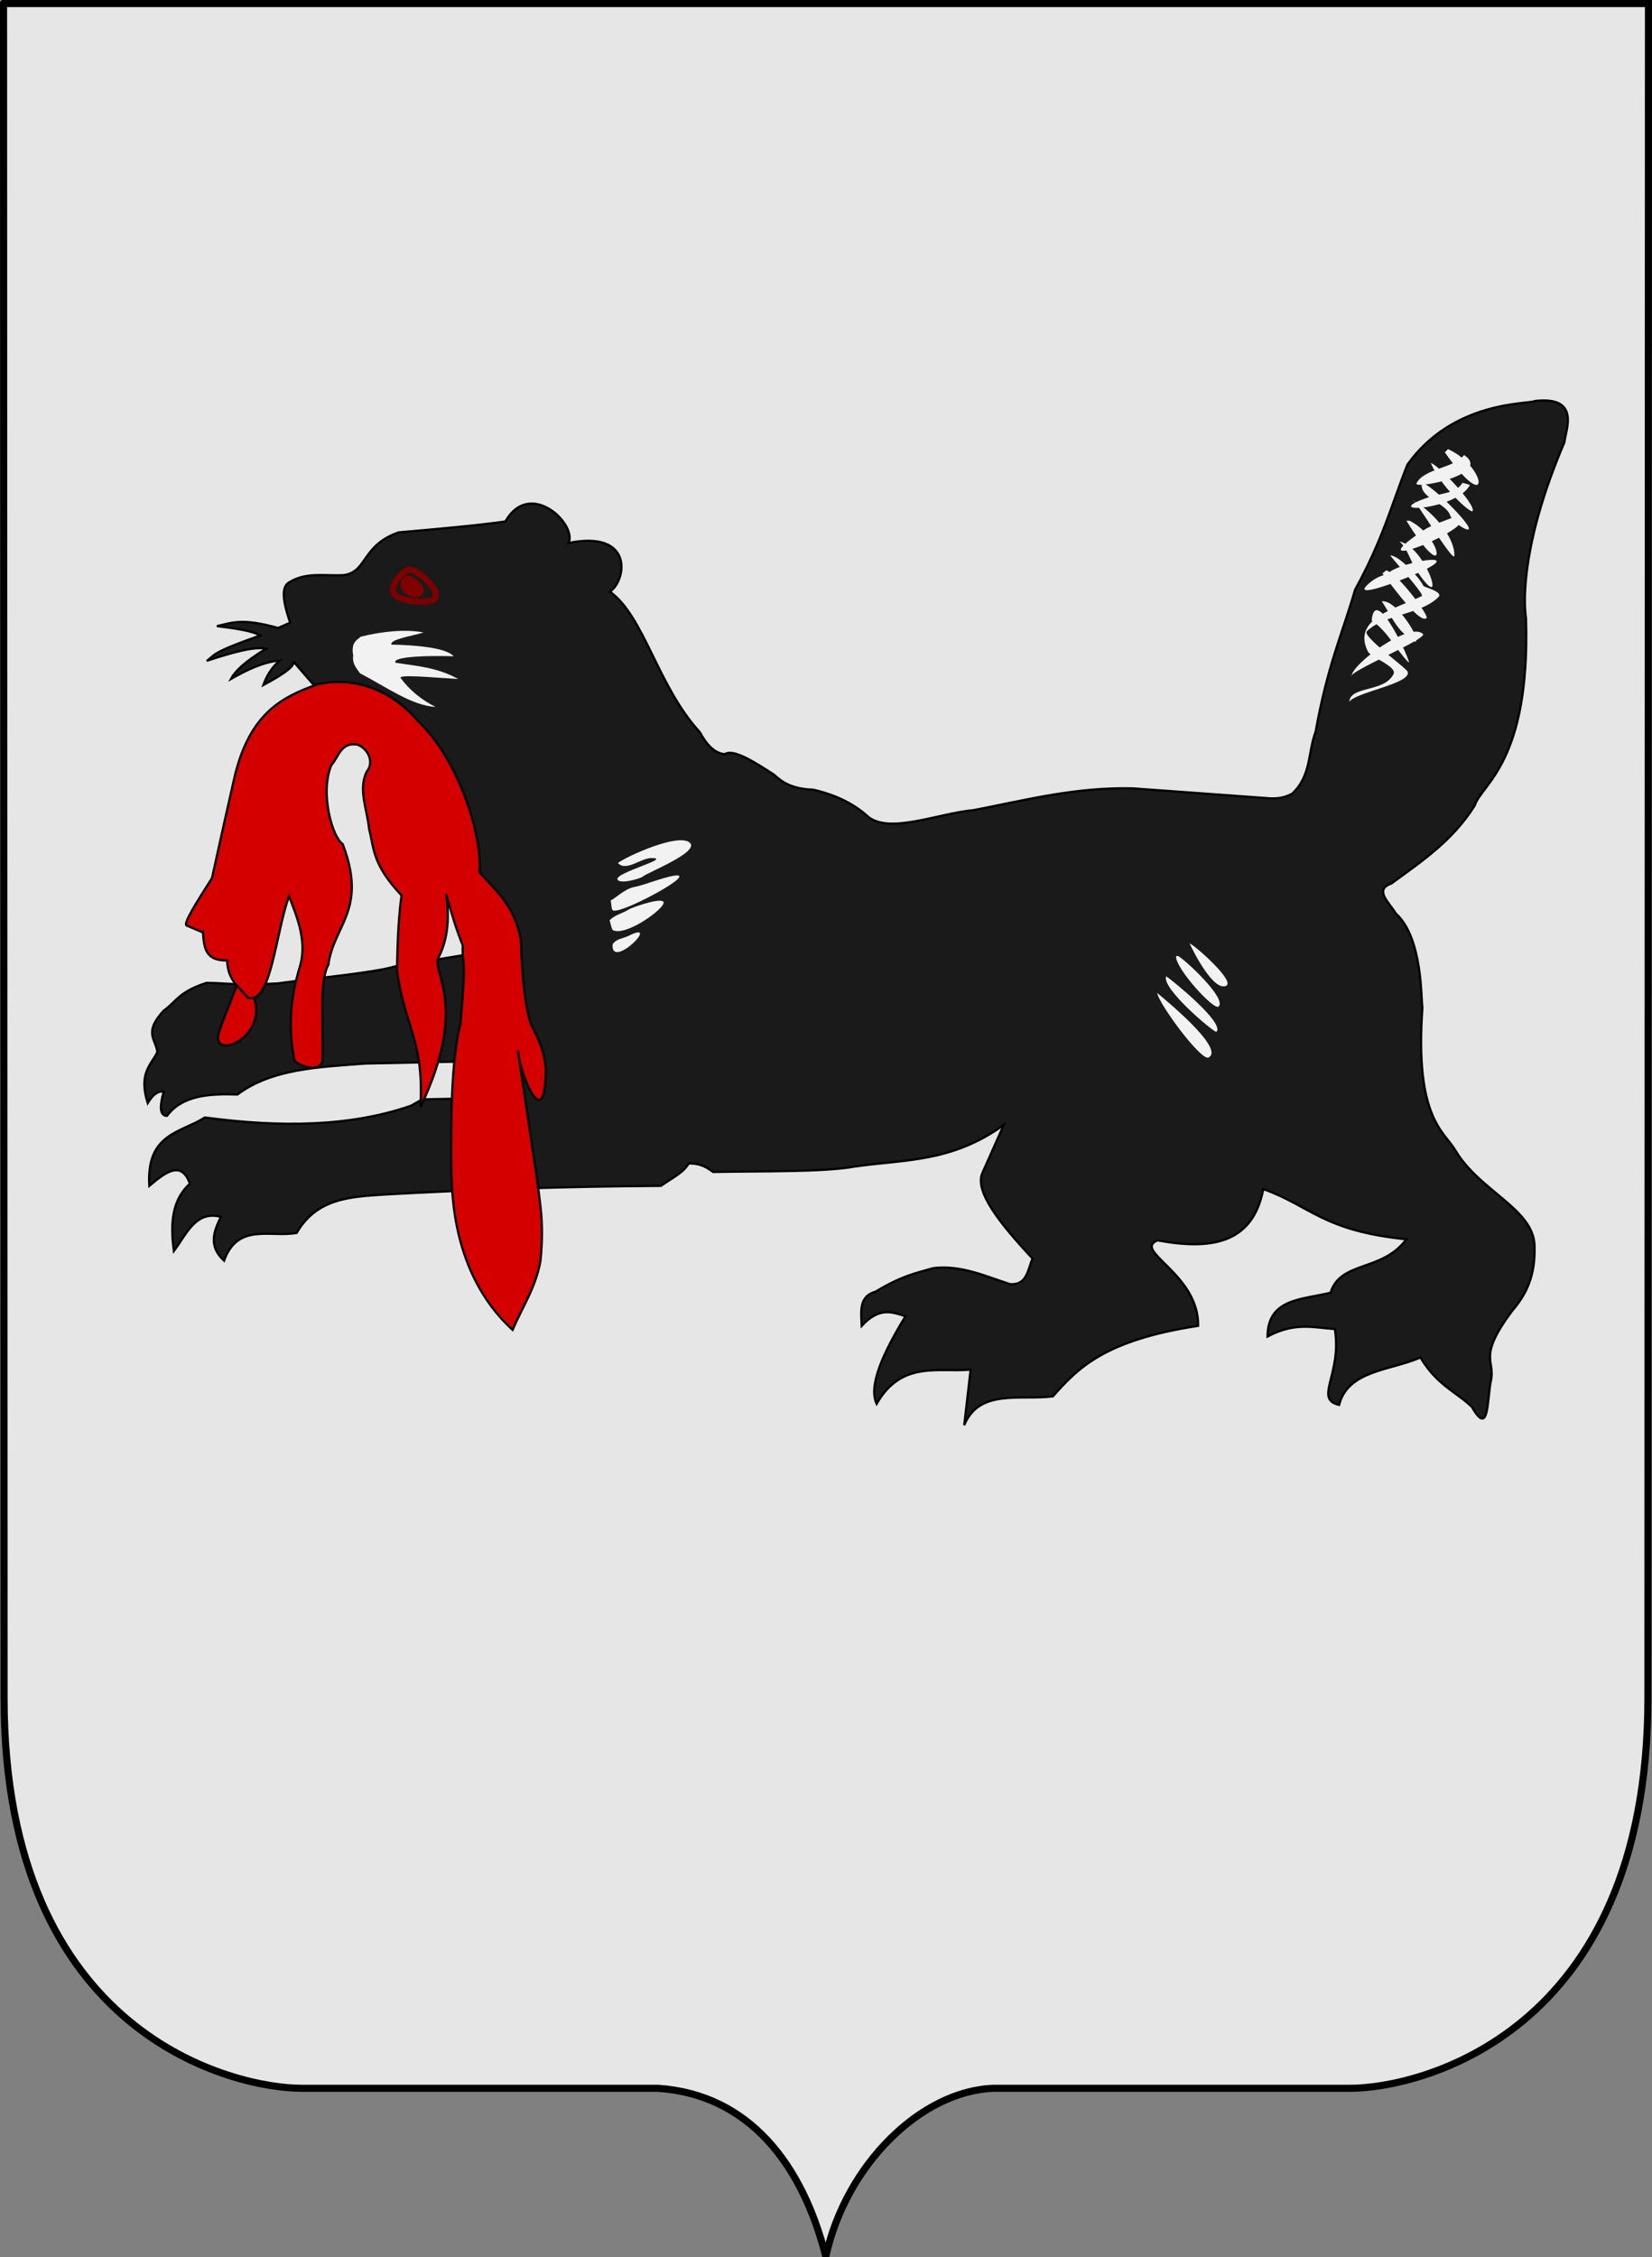 <?xml version="1.0" encoding="UTF-8" standalone="no"?>
<!-- Created with Inkscape (http://www.inkscape.org/) -->

<svg
   xmlns:dc="http://purl.org/dc/elements/1.1/"
   xmlns:cc="http://creativecommons.org/ns#"
   xmlns:rdf="http://www.w3.org/1999/02/22-rdf-syntax-ns#"
   xmlns:svg="http://www.w3.org/2000/svg"
   xmlns="http://www.w3.org/2000/svg"
   xmlns:sodipodi="http://sodipodi.sourceforge.net/DTD/sodipodi-0.dtd"
   xmlns:inkscape="http://www.inkscape.org/namespaces/inkscape"
   width="744.875"
   height="1017.344"
   id="svg2"
   version="1.1"
   inkscape:version="0.48.2 r9819"
   sodipodi:docname="Новый документ 1">
  <rect width="100%" height="100%" fill="#808080" stroke="none"/>
  <defs
     id="defs4" />
  <sodipodi:namedview
     id="base"
     pagecolor="#ffffff"
     bordercolor="#666666"
     borderopacity="0"
     inkscape:pageopacity="0.0"
     inkscape:pageshadow="2"
     inkscape:zoom="0.36708984"
     inkscape:cx="-156.72567"
     inkscape:cy="481.06152"
     inkscape:document-units="px"
     inkscape:current-layer="layer1"
     showgrid="false"
     showguides="true"
     inkscape:guide-bbox="true"
     fit-margin-top="0"
     fit-margin-left="0"
     fit-margin-right="0"
     fit-margin-bottom="0"
     inkscape:window-width="1366"
     inkscape:window-height="706"
     inkscape:window-x="-8"
     inkscape:window-y="-8"
     inkscape:window-maximized="1" />
  <g
     inkscape:label="Layer 1"
     inkscape:groupmode="layer"
     id="layer1"
     transform="translate(-0.094,-2.156)">
    <g
       id="g3847">
      <path
         sodipodi:nodetypes="cccccccccc"
         inkscape:connector-curvature="0"
         id="path3000"
         d="M 1.688,3.759 1.938,767.29 c 0,152.688 104.467,176.157 134.344,176.031 l 160.562,0 c 40.935,2.814 64.999,34.123 75.594,75.781 9.096,-41.398 43.014,-74.721 75.781,-75.781 l 160.531,0 c 29.877,0.126 134.375,-23.344 134.375,-176.031 l 0.25,-763.531 c -245.034,0 -518.88,0 -741.688,0 z"
         style="fill:#e6e6e6;stroke:#000000;stroke-width:3.2;stroke-linecap:butt;stroke-linejoin:miter;stroke-miterlimit:4;stroke-opacity:1;stroke-dasharray:none" />
      <path
         sodipodi:nodetypes="ccccccccccccccccccccccccccccccccccccccccccccccccccccccccccccccccccccccccccccccccccccccccccc"
         inkscape:connector-curvature="0"
         id="path3773"
         d="m 140.974,310.207 -8.683,-10.045 c 0.893,1.714 -2.558,4.932 -13.45,10.726 1.317,-3.689 3.297,-7.378 7.321,-11.067 -7.883,0.813 -14.975,4.396 -21.963,8.343 1.827,-3.39 5.875,-7.52 15.834,-13.621 -5.102,-1.176 -15.333,1.678 -26.731,5.448 3.999,-2.646 0.97,-3.262 24.006,-11.407 -2.845,-1.976 -10.738,-3.176 -19.409,-4.256 6.444,-1.32 10.751,-3.887 27.582,0.851 l 5.448,-2.384 c -4.202,-12.111 -3.244,-16.31 -0.681,-18.047 7.93,-5.05 16.519,-2.851 24.858,-3.405 10.617,-1.398 7.99,-13.41 24.687,-19.239 18.929,-1.646 36.871,-3.292 48.183,-4.937 11.171,-19.539 32.59,1.584 28.433,9.705 29.243,-5.922 26.434,16.428 18.728,21.963 15.506,11.252 21.474,42.57 40.521,63.336 3.043,5.615 6.611,9.496 11.237,9.875 3.853,-2.516 12.955,3.278 22.134,9.194 3.701,3.455 8.179,6.492 17.707,6.81 9.546,2.196 18.032,5.981 24.858,12.259 9.773,7.772 31.453,-1.571 47.672,-3.065 23.27,-4.5 45.83,-10.42 71.672,-9.776 l 59.714,4.334 c 3.843,0.378 7.748,0.386 12.039,-1.926 8.707,-8.016 7.086,-18.615 10.594,-27.931 5.567,-30.646 11.848,-43.471 17.818,-64.048 12.694,-23.066 16.323,-38.087 23.597,-56.343 20.73,-29.128 54.899,-27.139 57.418,-28.665 20.929,-2.395 13.846,13.133 13.372,18.552 -18.753,43.877 -18.658,70.499 -17.336,79.458 1.963,65.006 -20.152,74.667 -23.115,84.273 -9.906,15.886 -23.95,25.175 -37.562,35.154 -8.077,2.818 -0.974,8.555 1.926,13.484 12.462,11.169 11.325,39.637 12.039,42.377 -3.566,50.188 9.938,55.885 14.928,64.529 11.064,18.556 35.636,26.338 35.636,43.341 0.361,13.097 -3.693,21.48 -10.113,28.894 -15.991,21.495 -7.323,21.958 -9.631,31.783 -1.735,8.991 -0.784,25.063 -8.469,11.528 -6.953,-6.708 -15.94,-9.942 -23.227,-22.322 -13.386,5.922 -32.681,5.678 -36.686,21.388 -11.546,-2.647 1.44,-13.735 -1.926,-34.191 -9.399,-0.611 -17.943,-3.297 -30.338,3.371 0.075,-17.273 15.884,-16.642 28.412,-19.744 4.481,-14.502 23.279,-9.321 34.191,-24.078 -37.679,-3.813 -43.207,-15.046 -64.529,-22.633 -4.757,24.937 -23.974,27.496 -47.675,23.115 -11.487,4.75 18.687,15.005 18.299,38.525 -42.353,6.49 -54.216,19.078 -65.492,31.783 -14.66,1.858 -33.24,-3.543 -39.97,13.002 l 2.889,-25.041 c -14.942,1.238 -31.249,-4.048 -42.377,15.41 -3.819,-8.166 2.828,-22.746 13.002,-39.488 -5.902,-1.814 -11.643,-4.406 -19.744,4.334 -0.282,-6.452 -1.351,-13.342 6.26,-15.41 12.168,-7.349 18.597,-8.439 26.004,-10.594 12.54,-1.523 23.414,3.619 34.672,7.223 7.713,0.489 7.9,-6.546 10.113,-11.557 -14.827,-15.861 -26.245,-30.309 -22.633,-38.525 l 9.631,-21.67 c -23.793,17.152 -45.356,15.485 -67.419,18.781 -14.086,2.525 -42.377,1.959 -63.566,2.408 -2.555,-1.651 -5.038,-3.892 -11.076,-3.853 -2.2,4.111 -7.984,6.878 -12.521,10.113 -43.281,0.271 -84.331,1.657 -123.762,3.853 -15.459,1.038 -31.227,1.334 -40.451,17.336 -11.625,2.232 -26.613,-4.74 -32.746,12.521 -7.2,-6.581 -4.644,-13.163 -1.445,-19.744 -11.301,-3.013 -15.455,7.717 -21.189,15.41 -1.617,-11.942 -1.073,-22.902 7.223,-30.338 -3.778,-10.707 -10.962,-5.238 -18.299,0.963 -1.44,-23.772 14.278,-23.879 25.041,-30.82 33.811,4.502 65.471,4.241 92.942,-5.297 l 5.056,-2.872 38.525,-0.739 -5.779,-16.614 -58.269,1.204 c -20.851,1.61 -42.201,2.265 -57.788,13.965 -12.749,-0.413 -24.816,0.32 -31.783,9.631 -2.605,-0.136 -3.811,-2.563 -1.445,-10.835 -2.408,-0.62 -4.816,1.136 -7.223,5.056 -4.15,-13.219 1.236,-16.903 4.334,-22.874 -0.366,-5.651 -6.577,-8.623 2.889,-18.781 5.858,-4.174 6.552,-8.347 19.262,-12.521 10.522,0.115 13.594,1.348 32.265,0.241 17.958,-2.553 43.111,-4.747 52.972,-7.705 l 33.709,-5.538 -46.952,-113.89 z"
         style="fill:#1a1a1a;stroke:#000000;stroke-width:1px;stroke-linecap:butt;stroke-linejoin:miter;stroke-opacity:1" />
      <path
         sodipodi:nodetypes="ccccccccccc"
         inkscape:connector-curvature="0"
         id="path3775"
         d="m 162.767,289.095 c 10.023,-2.521 20.963,-3.438 28.263,-1.873 -5.063,1.563 -15.223,3.055 -14.472,5.448 9.907,0.184 24.647,1.228 28.093,5.278 -9.591,-0.396 -27.982,-0.099 -26.22,2.894 9.315,1.488 18.518,1.967 28.263,7.321 -11.255,-0.622 -27.687,-2.247 -25.879,-0.341 4.053,5.481 9.341,9.728 15.664,12.94 -10.658,-0.549 -22.564,-9.212 -34.052,-15.153 -1.597,-2.322 -3.632,-4.381 -3.065,-8.002 -1.093,-5.694 1.374,-6.836 3.405,-8.513 z"
         style="fill:#f2f2f2;fill-opacity:1;stroke:none" />
      <path
         inkscape:connector-curvature="0"
         id="path3777"
         d="m 278.712,391.08 c 4.22,-3.121 27.745,-13.798 32.519,-9.024 4.194,4.194 -19.692,13.563 -21.282,15.153 -0.801,0.801 -10.272,3.632 -11.407,1.362 -1.526,-3.053 25.054,-9.705 15.323,-9.705 -4.907,0 -11.549,6.332 -15.153,2.213 z"
         style="fill:#f2f2f2;stroke:none" />
      <path
         inkscape:connector-curvature="0"
         id="path3779"
         d="m 275.478,407.935 c 1.788,-0.619 6.114,-5.105 10.386,-5.959 2.729,-0.546 5.584,-1.521 8.172,-2.384 34.881,-11.627 -14.703,15.773 -17.707,12.769 -0.607,-0.607 -0.658,-3.365 -0.851,-4.427 z"
         style="fill:#f2f2f2;stroke:none" />
      <path
         inkscape:connector-curvature="0"
         id="path3783"
         d="m 274.967,416.959 c 2.268,-2.545 6.037,-3.174 8.683,-4.937 1.511,-1.007 17.596,-6.589 15.493,-2.384 -1.93,3.859 -17.28,14.43 -22.644,11.748 -0.65,-0.325 -1.229,-3.668 -1.532,-4.427 z"
         style="fill:#f2f2f2;stroke:none" />
      <path
         inkscape:connector-curvature="0"
         id="path3785"
         d="m 276.329,427.685 c 1.753,-2.529 4.762,-2.551 7.151,-3.746 15.328,-7.664 -8.262,15.965 -7.151,3.746 z"
         style="fill:#f2f2f2;stroke:none" />
      <path
         inkscape:connector-curvature="0"
         id="path3787"
         d="m 521.841,449.649 c 0.811,5.062 19.831,30.776 23.155,29.114 7.944,-3.972 -21.421,-27.597 -23.155,-29.114 z"
         style="fill:#f2f2f2;stroke:none" />
      <path
         inkscape:connector-curvature="0"
         id="path3789"
         d="m 525.927,442.157 c -2.403,5.433 21.956,25.716 22.644,25.028 3.896,-3.896 -19.629,-23.018 -22.644,-25.028 z"
         style="fill:#f2f2f2;stroke:none" />
      <path
         inkscape:connector-curvature="0"
         id="path3791"
         d="m 530.354,433.134 c -0.321,5.385 17.181,24.702 19.239,22.644 3.688,-3.688 -15.372,-21.307 -18.388,-22.815"
         style="fill:#f2f2f2;stroke:none" />
      <path
         inkscape:connector-curvature="0"
         id="path3793"
         d="m 536.483,427.345 c 1.738,3.873 10.908,21.873 16.515,19.069 4.141,-2.07 -14.391,-18.432 -16.515,-19.069 z"
         style="fill:#f2f2f2;stroke:none" />
      <path
         inkscape:connector-curvature="0"
         id="path3805"
         d="m 108.111,442.463 c -2.682,8.507 -6.271,15.925 -9.15,24.56 -5.311,15.934 30.971,-0.481 10.113,-24.319"
         style="fill:#d40000;stroke:#000000;stroke-width:1px;stroke-linecap:butt;stroke-linejoin:miter;stroke-opacity:1" />
      <path
         inkscape:connector-curvature="0"
         id="path3807"
         d="m 608.454,318.461 c 2.76,-4.379 28.927,-8.361 26.245,-13.725 -0.943,-1.887 -20.544,-15.813 -18.299,-18.059 7.662,-7.662 24.316,-7.461 32.265,-15.41 2.411,-2.411 -6.425,-4.422 -6.742,-5.056 -2.03,-4.059 -11.076,-13.725 -14.928,-13.725 -0.481,0 15.598,17.603 14.206,18.299 -11.003,5.501 -31.867,9.945 -24.319,25.041 1.244,2.489 13.24,6.748 11.557,10.113 -4.221,8.442 -19.313,5.133 -19.985,12.521 z"
         style="fill:#f2f2f2;stroke:none" />
      <path
         inkscape:connector-curvature="0"
         id="path3809"
         d="m 609.417,307.144 c -2.081,-2.095 34.466,-17.061 32.265,-19.262 -5.752,-5.752 -32.265,13.466 -32.265,19.262 z"
         style="fill:#f2f2f2;stroke:none" />
      <path
         inkscape:connector-curvature="0"
         id="path3811"
         d="m 626.272,260.914 c -3.923,0.375 -7.5,2.684 -9.872,5.056 -6.471,6.471 18.301,-3.131 26.486,-7.223 15.424,-7.712 -9.151,-3.531 -15.892,0.963"
         style="fill:#f2f2f2;stroke:none" />
      <path
         inkscape:connector-curvature="0"
         id="path3813"
         d="m 655.647,235.151 c -4.651,2.012 -9.756,3.374 -13.725,6.02 -35.881,23.921 36.221,-6.26 12.28,-6.26"
         style="fill:#f2f2f2;stroke:none" />
      <path
         inkscape:connector-curvature="0"
         id="path3815"
         d="m 659.5,219.741 c -2.52,4.698 -10.001,4.778 -15.169,6.501 -23.943,7.981 12.789,5.965 18.54,-5.538"
         style="fill:#f2f2f2;stroke:none" />
      <path
         inkscape:connector-curvature="0"
         id="path3817"
         d="m 660.222,207.22 c -4.437,6.035 -18.049,6.001 -21.43,12.761 -1.446,2.892 34.537,-4.023 21.43,-12.761 z"
         style="fill:#f2f2f2;stroke:none" />
      <path
         inkscape:connector-curvature="0"
         id="path3821"
         d="m 651.554,206.016 c 20.749,29.555 19.423,6.727 1.445,-1.445"
         style="fill:#f2f2f2;stroke:none" />
      <path
         inkscape:connector-curvature="0"
         id="path3823"
         d="m 645.294,210.832 c 3.877,10.17 18.088,23.056 18.781,21.67 1.497,-2.994 -15.365,-20.645 -18.781,-21.67 z"
         style="fill:#f2f2f2;stroke:none" />
      <path
         inkscape:connector-curvature="0"
         id="path3825"
         d="m 641.2,219.741 c -1.292,7.103 10.811,8.837 12.761,14.688 1.132,3.397 10.145,8.973 8.187,5.056 -2.08,-4.159 -16.968,-19.02 -20.948,-19.744 z"
         style="fill:#f2f2f2;stroke:none" />
      <path
         inkscape:connector-curvature="0"
         id="path3827"
         d="m 637.348,227.927 c -0.442,-2.855 18.54,29.032 18.54,24.56 0,-9.064 -10.888,-20.733 -18.54,-24.56 z"
         style="fill:#f2f2f2;stroke:none" />
      <path
         inkscape:connector-curvature="0"
         id="path3829"
         d="m 634.218,236.836 c 19.27,31.153 16.704,7.63 1.445,0"
         style="fill:#f2f2f2;stroke:none" />
      <path
         inkscape:connector-curvature="0"
         id="path3831"
         d="m 631.088,246.227 c 3.553,2.824 4.859,8.733 7.705,13.002 14.573,21.859 4.456,-10.791 -7.705,-13.002 z"
         style="fill:#f2f2f2;stroke:none" />
      <path
         inkscape:connector-curvature="0"
         id="path3833"
         d="m 623.383,260.673 c 0.563,0.058 16.524,23.446 19.985,19.985 1.065,-1.065 -13.293,-20.519 -18.299,-21.43"
         style="fill:#f2f2f2;stroke:none" />
      <path
         inkscape:connector-curvature="0"
         id="path3835"
         d="m 623.142,273.194 c 3.137,4.584 5.418,9.993 9.15,13.725 15.546,15.546 -0.962,-15.213 -9.15,-13.725 z"
         style="fill:#f2f2f2;stroke:none" />
      <path
         inkscape:connector-curvature="0"
         id="path3837"
         d="m 618.567,281.862 c 7.279,4.765 10.839,13.007 16.614,18.781 2.117,2.117 -14.998,-36.553 -16.614,-18.781 z"
         style="fill:#f2f2f2;stroke:none" />
      <path
         sodipodi:nodetypes="cssc"
         inkscape:connector-curvature="0"
         id="path3841"
         d="m 184.438,258.868 c -2.287,0.34 -11.5,9.153 -4.857,12.374 4.904,2.378 12.068,2.521 15.331,1.471 6.368,-2.048 -5.977,-14.254 -10.474,-13.845 z"
         style="fill:none;stroke:#7b0000;stroke-width:2.8;stroke-linecap:butt;stroke-linejoin:miter;stroke-miterlimit:4;stroke-opacity:1;stroke-dasharray:none" />
      <path
         inkscape:connector-curvature="0"
         id="path3843"
         d="m 182.935,261.713 c -6.817,5.35 3.746,12.881 7.689,8.021 2.669,-3.29 -5.223,-9.237 -7.689,-8.021 z"
         style="fill:#800000;stroke:none" />
      <path
         sodipodi:nodetypes="cc"
         inkscape:connector-curvature="0"
         id="path3845"
         d="m 233.317,475.932 c -4.475,-16.967 -5.271,-29.204 -5.297,-40.451"
         style="fill:none;stroke:#000000;stroke-width:1px;stroke-linecap:butt;stroke-linejoin:miter;stroke-opacity:1" />
      <path
         sodipodi:nodetypes="ccccccccccccccccccccccccccccccccccc"
         inkscape:connector-curvature="0"
         id="path3803"
         d="m 91.599,422.407 -7.151,-3.065 c -2.44,-0.302 5.049,-11.597 11.237,-21.453 4.239,-19.378 7.417,-33.455 10.386,-46.48 6.979,-28.184 21.599,-35.21 36.776,-40.692 7.522,-2.016 28.352,-3.988 45.97,16.685 17.559,16.492 28.988,51.053 27.412,67.763 7.21,8.475 15.78,14.501 18.728,30.646 0.53,17.486 1.969,30.972 4.767,38.478 2.632,5.396 5.575,10.012 6.47,19.75 -0.273,31.017 -11.826,1.562 -12.599,-8.513 2.838,19.069 5.675,38.138 8.513,57.207 1.216,10.911 3.458,19.329 1.703,37.457 -1.986,11.918 -8.193,21.023 -12.599,31.327 -27.943,-25.589 -27.012,-63.259 -27.582,-69.125 -0.299,-26.75 -0.09,-52.328 4.086,-68.784 3.02,-34.13 0.685,-23.644 1.022,-35.414 -2.497,-6.131 -4.994,-13.845 -7.491,-23.155 1.835,12.504 0.199,21.538 -3.405,28.603 -3.675,6.084 14.089,21.092 -8.172,67.422 1.634,-30.368 -6.88,-35.522 -10.556,-61.293 0.184,-15.825 0.953,-26.383 2.043,-34.052 -13.411,-14.253 -12.332,-21.262 -14.642,-29.965 -0.835,-8.709 -5.062,-17.98 -1.022,-25.879 4.237,-5.362 -1.283,-12.259 -5.448,-12.259 -6.489,-0.362 -7.404,5.973 -10.556,9.364 -5.273,12.683 0.496,32.627 5.108,35.584 11.368,29.637 -4.112,36.492 -6.47,54.483 -4.404,7.489 -1.96,28.584 -2.724,43.756 -1.845,5.149 -11.263,1.369 -12.599,-0.851 -2.148,-11.965 -2.78,-25.089 2.724,-42.905 3.099,-11.566 -2.108,-23.067 -5.108,-30.987 -6.023,16.183 -8.144,49.686 -18.728,45.629 -3.555,-4.848 -8.848,-7.169 -9.194,-16.685 -10.216,0.26 -10.354,-6.307 -10.897,-12.599 z"
         style="fill:#d40000;stroke:#000000;stroke-width:1px;stroke-linecap:butt;stroke-linejoin:miter;stroke-opacity:1" />
    </g>
  </g>
</svg>
